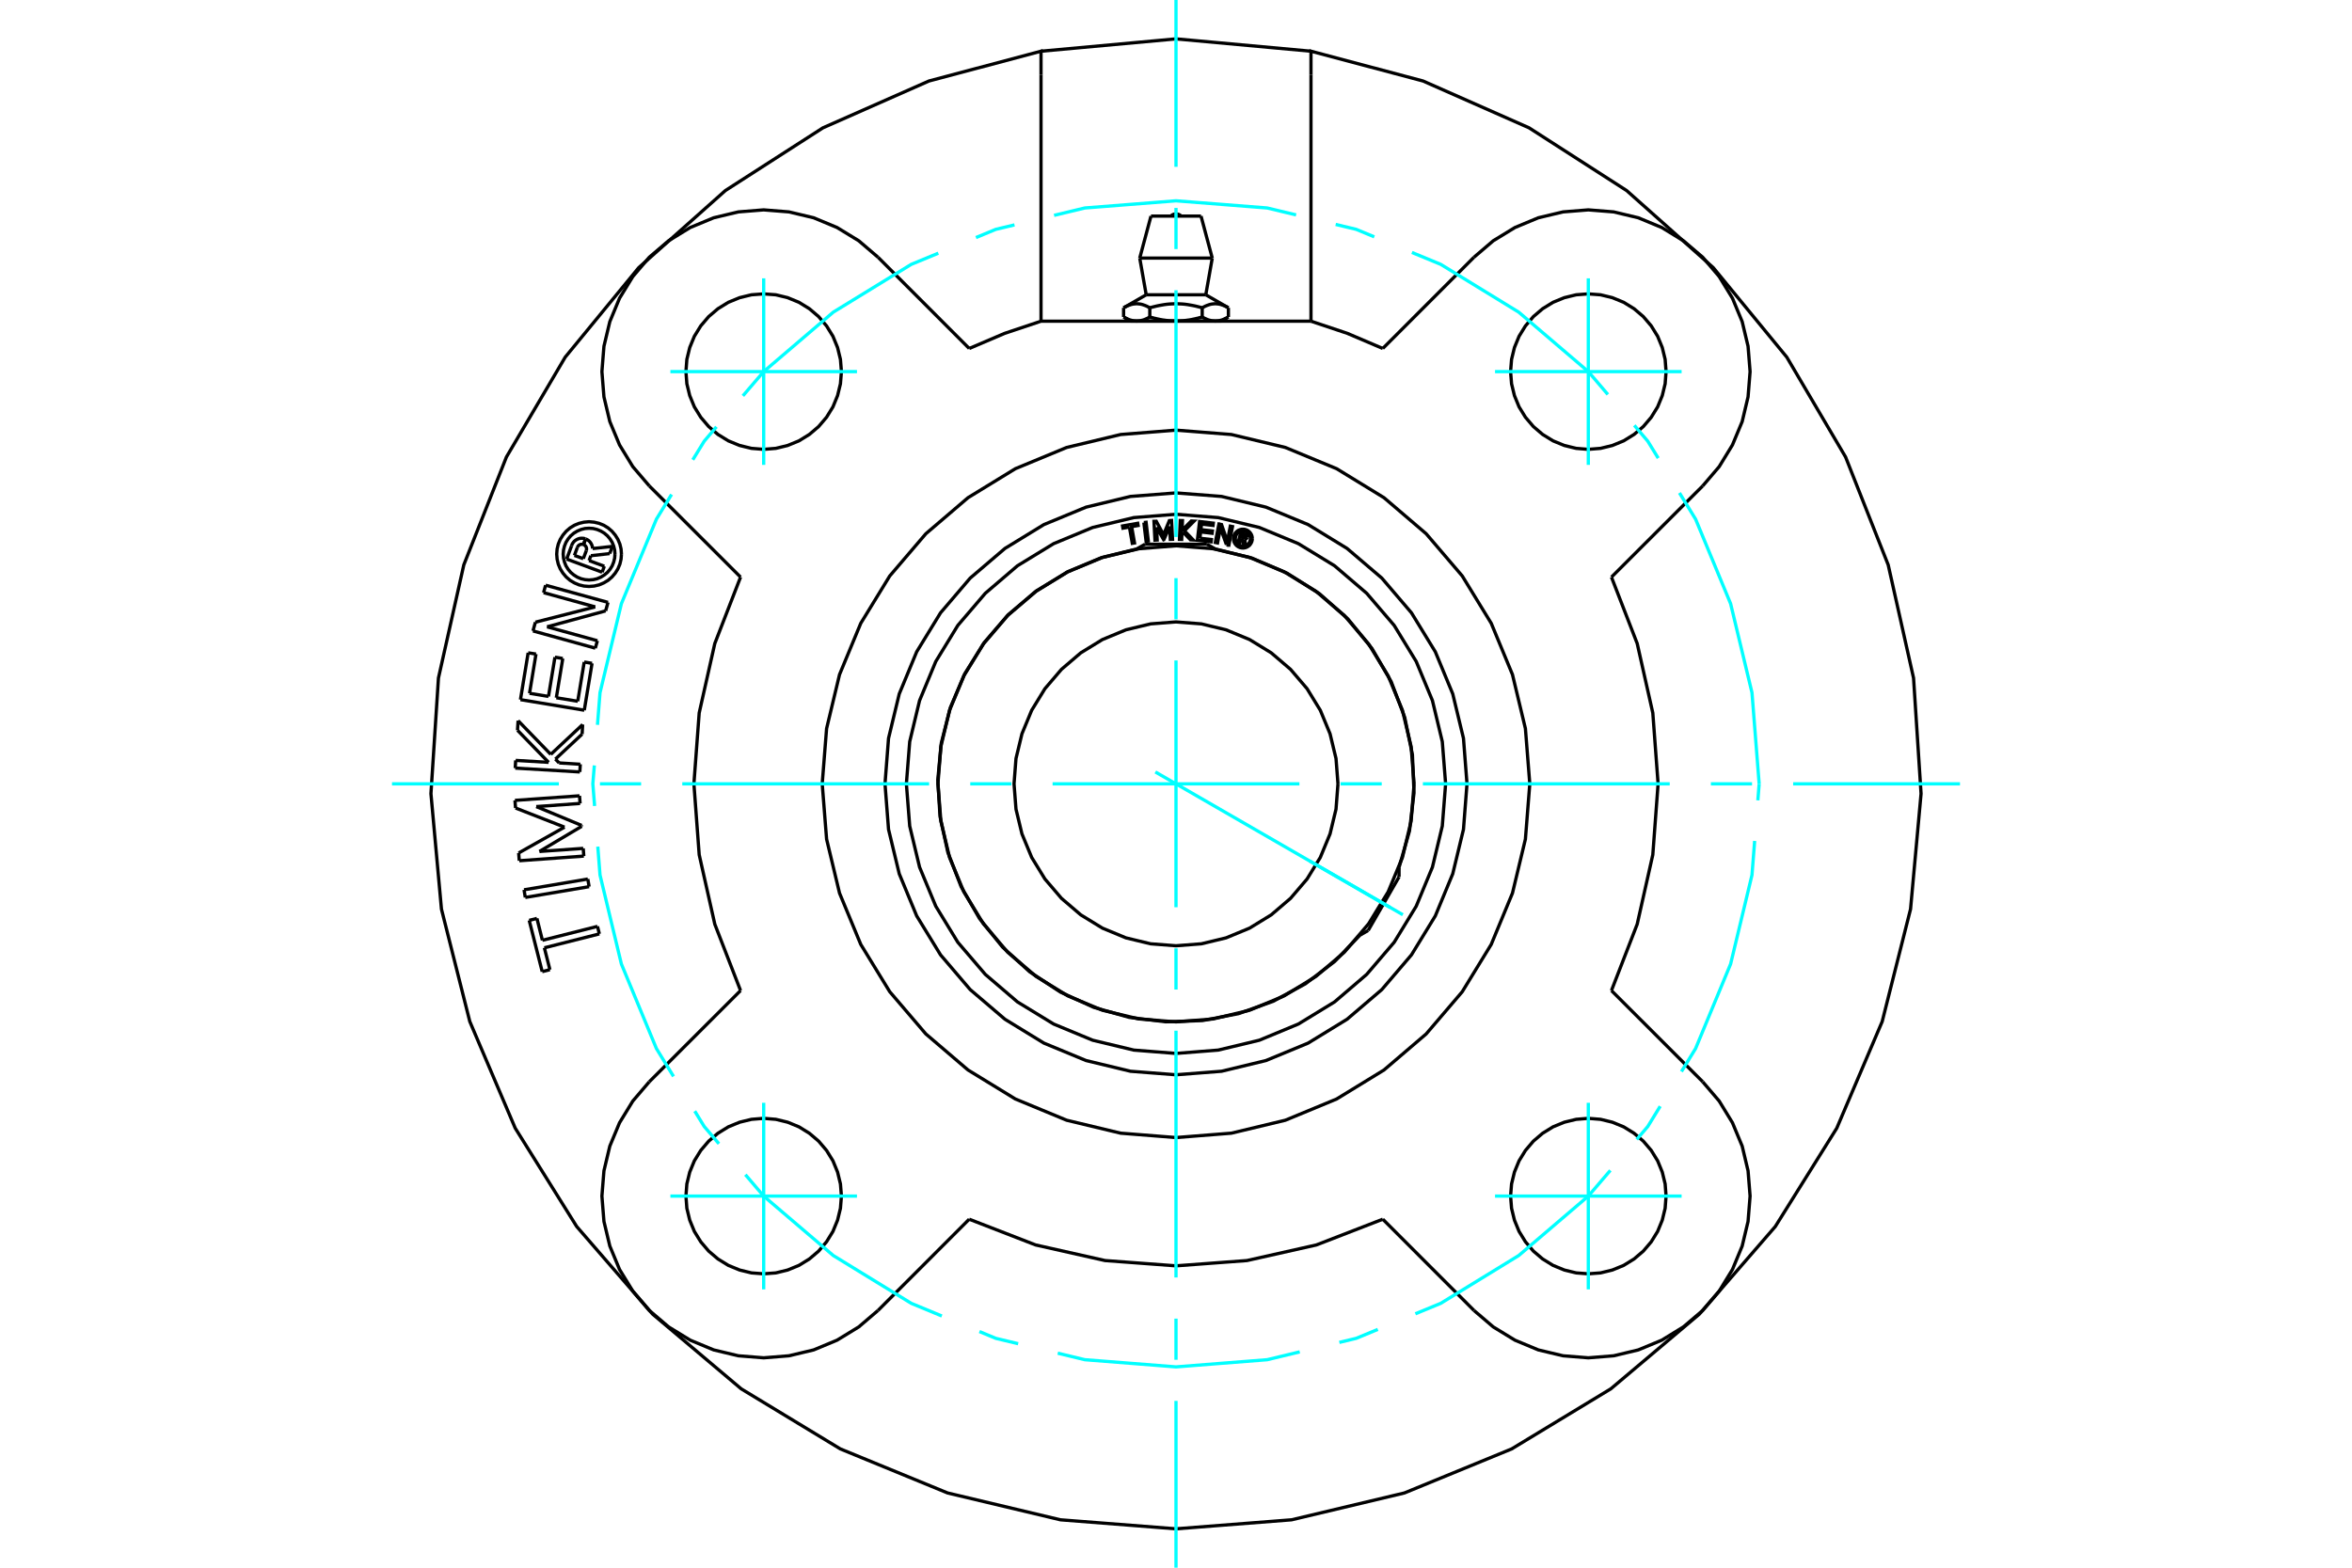 <?xml version="1.0" standalone="no"?>
<!DOCTYPE svg PUBLIC "-//W3C//DTD SVG 1.1//EN"
	"http://www.w3.org/Graphics/SVG/1.1/DTD/svg11.dtd">
<svg xmlns="http://www.w3.org/2000/svg" height="100%" width="100%" viewBox="0 0 36000 24000">
	<rect x="-1800" y="-1200" width="39600" height="26400" style="fill:#FFF"/>
	<g style="fill:none; fill-rule:evenodd" transform="matrix(1 0 0 1 0 0)">
		<g style="fill:none; stroke:#000; stroke-width:50; shape-rendering:geometricPrecision">
			<polyline points="21644,12000 21599,11430 21466,10874 21247,10346 20948,9858 20577,9423 20142,9052 19654,8753 19126,8534 18570,8401 18000,8356 17430,8401 16874,8534 16346,8753 15858,9052 15423,9423 15052,9858 14753,10346 14534,10874 14401,11430 14356,12000 14401,12570 14534,13126 14753,13654 15052,14142 15423,14577 15858,14948 16346,15247 16874,15466 17430,15599 18000,15644 18570,15599 19126,15466 19654,15247 20142,14948 20577,14577 20948,14142 21247,13654 21466,13126 21599,12570 21644,12000"/>
			<polyline points="20479,12000 20449,11612 20358,11234 20209,10874 20006,10543 19753,10247 19457,9994 19126,9791 18766,9642 18388,9551 18000,9521 17612,9551 17234,9642 16874,9791 16543,9994 16247,10247 15994,10543 15791,10874 15642,11234 15551,11612 15521,12000 15551,12388 15642,12766 15791,13126 15994,13457 16247,13753 16543,14006 16874,14209 17234,14358 17612,14449 18000,14479 18388,14449 18766,14358 19126,14209 19457,14006 19753,13753 20006,13457 20209,13126 20358,12766 20449,12388 20479,12000"/>
			<line x1="20819" y1="14315" x2="20832" y2="14294"/>
			<line x1="21402" y1="13305" x2="21414" y2="13284"/>
			<line x1="21414" y1="13425" x2="20941" y2="14245"/>
			<line x1="18595" y1="8401" x2="18571" y2="8401"/>
			<line x1="17429" y1="8401" x2="17405" y2="8401"/>
			<line x1="17527" y1="8331" x2="18473" y2="8331"/>
			<polyline points="18366,8240 18542,8260 18538,8295 18327,8271 18361,7984 18571,8009 18567,8044 18391,8023 18381,8108 18557,8129 18553,8164 18377,8143 18366,8240"/>
			<polyline points="17703,8072 17712,8267 17678,8269 17663,7981 17698,7980 17809,8186 17898,7970 17932,7968 17947,8256 17913,8257 17903,8062 17814,8262 17811,8263 17703,8072"/>
			<polyline points="17287,8069 17188,8086 17182,8052 17414,8011 17420,8045 17321,8063 17365,8312 17331,8318 17287,8069"/>
			<polyline points="17508,8000 17542,7996 17576,8282 17542,8286 17508,8000"/>
			<polyline points="18108,8147 18091,8164 18087,8258 18053,8257 18065,7969 18099,7970 18093,8117 18234,7976 18276,7978 18129,8126 18264,8266 18221,8264 18108,8147"/>
			<polyline points="18772,8338 18680,8083 18636,8312 18602,8305 18657,8022 18697,8030 18786,8290 18831,8055 18865,8062 18810,8345 18772,8338"/>
			<polyline points="19168,8246 19166,8223 19161,8201 19152,8180 19140,8161 19126,8144 19108,8129 19089,8117 19068,8109 19046,8103 19024,8102 19001,8103 18979,8109 18958,8117 18939,8129 18922,8144 18907,8161 18895,8180 18886,8201 18881,8223 18879,8246 18881,8268 18886,8290 18895,8311 18907,8330 18922,8348 18939,8362 18958,8374 18979,8383 19001,8388 19024,8390 19046,8388 19068,8383 19089,8374 19108,8362 19126,8348 19140,8330 19152,8311 19161,8290 19166,8268 19168,8246"/>
			<polyline points="21413,13283 21574,12721 21643,12140 21619,11556 21501,10983 21294,10436 21001,9930 20632,9476 20194,9088 19700,8775 19163,8544 18595,8403"/>
			<polyline points="17405,8403 16859,8537 16340,8754 15860,9048 15431,9412 15064,9838 14766,10316 14546,10833 14407,11378 14354,11938 14388,12500 14508,13049 14711,13574 14992,14061 15345,14499 15761,14878 16231,15188 16742,15422 17284,15575 17842,15643 18404,15624 18957,15518 19487,15329 19981,15061 20428,14720 20818,14314"/>
			<polyline points="22127,12000 22076,11354 21925,10725 21677,10127 21339,9574 20918,9082 20426,8661 19873,8323 19275,8075 18646,7924 18000,7873 17354,7924 16725,8075 16127,8323 15574,8661 15082,9082 14661,9574 14323,10127 14075,10725 13924,11354 13873,12000 13924,12646 14075,13275 14323,13873 14661,14426 15082,14918 15574,15339 16127,15677 16725,15925 17354,16076 18000,16127 18646,16076 19275,15925 19873,15677 20426,15339 20918,14918 21339,14426 21677,13873 21925,13275 22076,12646 22127,12000"/>
			<polyline points="19139,8246 19137,8228 19133,8210 19126,8193 19117,8178 19105,8164 19091,8152 19076,8143 19059,8136 19042,8132 19024,8130 19006,8132 18988,8136 18971,8143 18956,8152 18942,8164 18930,8178 18921,8193 18914,8210 18910,8228 18908,8246 18910,8264 18914,8281 18921,8298 18930,8314 18942,8327 18956,8339 18971,8349 18988,8355 19006,8360 19024,8361 19042,8360 19059,8355 19076,8349 19091,8339 19105,8327 19117,8314 19126,8298 19133,8281 19137,8264 19139,8246"/>
			<polyline points="18995,8248 18976,8319 18949,8311 18992,8148 19052,8164"/>
			<polyline points="19090,8223 19091,8216 19091,8208 19090,8200 19087,8193 19084,8186 19079,8180 19073,8174 19067,8170 19060,8166 19052,8164"/>
			<polyline points="19090,8223 19064,8216 19064,8213 19064,8210 19064,8207 19063,8203 19061,8200 19059,8198 19057,8195 19054,8193 19051,8192 19048,8191 19011,8181 19001,8222 19038,8232 19041,8232 19044,8233 19047,8232 19051,8231 19053,8230 19056,8228 19059,8226 19061,8223 19062,8220 19063,8217 19089,8224"/>
			<polyline points="19050,8259 19057,8257 19065,8254 19072,8250 19078,8245 19083,8238 19087,8231 19089,8224"/>
			<polyline points="19050,8259 19068,8346 19035,8337 19017,8254 18995,8248"/>
			<polyline points="22454,12000 22400,11303 22236,10623 21969,9978 21604,9382 21150,8850 20618,8396 20022,8031 19377,7764 18697,7600 18000,7546 17303,7600 16623,7764 15978,8031 15382,8396 14850,8850 14396,9382 14031,9978 13764,10623 13600,11303 13546,12000 13600,12697 13764,13377 14031,14022 14396,14618 14850,15150 15382,15604 15978,15969 16623,16236 17303,16400 18000,16454 18697,16400 19377,16236 20022,15969 20618,15604 21150,15150 21604,14618 21969,14022 22236,13377 22400,12697 22454,12000"/>
			<line x1="17617" y1="3308" x2="18383" y2="3308"/>
			<line x1="17445" y1="3951" x2="18555" y2="3951"/>
			<line x1="17544" y1="4513" x2="18456" y2="4513"/>
			<line x1="18601" y1="4915" x2="18694" y2="4915"/>
			<line x1="18000" y1="4915" x2="18601" y2="4915"/>
			<line x1="17399" y1="4915" x2="18000" y2="4915"/>
			<line x1="17306" y1="4915" x2="17399" y2="4915"/>
			<line x1="17198" y1="4712" x2="17198" y2="4853"/>
			<polyline points="18000,4915 17989,4915 17978,4914 17967,4914 17956,4914 17945,4913 17934,4913 17923,4912 17912,4911 17901,4911 17890,4910 17879,4909 17868,4907 17857,4906 17846,4905 17835,4903 17824,4902 17813,4900 17801,4899 17790,4897 17779,4895 17767,4893 17756,4891 17744,4888 17733,4886 17721,4883 17709,4881 17697,4878 17686,4875 17674,4873 17661,4870 17649,4866 17637,4863 17624,4860 17612,4856 17599,4853 17593,4856 17587,4860 17580,4863 17574,4866 17568,4870 17562,4873 17556,4875 17550,4878 17544,4881 17538,4883 17532,4886 17527,4888 17521,4891 17515,4893 17509,4895 17504,4897 17498,4899 17493,4900 17487,4902 17481,4903 17476,4905 17470,4906 17465,4907 17459,4909 17454,4910 17448,4911 17443,4911 17437,4912 17432,4913 17426,4913 17421,4914 17415,4914 17410,4914 17404,4915 17399,4915 17393,4915 17388,4914 17382,4914 17377,4914 17371,4913 17366,4913 17360,4912 17355,4911 17349,4911 17344,4910 17338,4909 17333,4907 17327,4906 17322,4905 17316,4903 17311,4902 17305,4900 17299,4899 17294,4897 17288,4895 17282,4893 17277,4891 17271,4888 17265,4886 17259,4883 17253,4881 17248,4878 17242,4875 17236,4873 17229,4870 17223,4866 17217,4863 17211,4860 17205,4856 17198,4853"/>
			<line x1="17599" y1="4712" x2="17599" y2="4853"/>
			<polyline points="17198,4712 17211,4705 17224,4698 17237,4692 17249,4686 17261,4681 17273,4676 17284,4672 17296,4668 17307,4664 17318,4661 17329,4658 17340,4656 17351,4654 17361,4653 17372,4652 17383,4651 17393,4650 17404,4650 17415,4651 17425,4652 17436,4653 17447,4654 17458,4656 17469,4658 17480,4661 17491,4664 17502,4668 17513,4672 17525,4676 17537,4681 17549,4686 17561,4692 17573,4698 17586,4705 17599,4712"/>
			<polyline points="18401,4853 18388,4856 18376,4860 18363,4863 18351,4866 18339,4870 18326,4873 18314,4875 18303,4878 18291,4881 18279,4883 18267,4886 18256,4888 18244,4891 18233,4893 18221,4895 18210,4897 18199,4899 18187,4900 18176,4902 18165,4903 18154,4905 18143,4906 18132,4907 18121,4909 18110,4910 18099,4911 18088,4911 18077,4912 18066,4913 18055,4913 18044,4914 18033,4914 18022,4914 18011,4915 18000,4915"/>
			<line x1="18401" y1="4712" x2="18401" y2="4853"/>
			<polyline points="17599,4712 17625,4705 17651,4698 17676,4692 17700,4686 17724,4681 17748,4676 17771,4672 17794,4668 17816,4664 17838,4661 17860,4658 17882,4656 17904,4654 17925,4653 17947,4652 17968,4651 17989,4650 18011,4650 18032,4651 18053,4652 18075,4653 18096,4654 18118,4656 18140,4658 18162,4661 18184,4664 18206,4668 18229,4672 18252,4676 18276,4681 18300,4686 18324,4692 18349,4698 18375,4705 18401,4712"/>
			<polyline points="18802,4853 18795,4856 18789,4860 18783,4863 18777,4866 18771,4870 18764,4873 18758,4875 18752,4878 18747,4881 18741,4883 18735,4886 18729,4888 18723,4891 18718,4893 18712,4895 18706,4897 18701,4899 18695,4900 18689,4902 18684,4903 18678,4905 18673,4906 18667,4907 18662,4909 18656,4910 18651,4911 18645,4911 18640,4912 18634,4913 18629,4913 18623,4914 18618,4914 18612,4914 18607,4915 18601,4915 18596,4915 18590,4914 18585,4914 18579,4914 18574,4913 18568,4913 18563,4912 18557,4911 18552,4911 18546,4910 18541,4909 18535,4907 18530,4906 18524,4905 18519,4903 18513,4902 18507,4900 18502,4899 18496,4897 18491,4895 18485,4893 18479,4891 18473,4888 18468,4886 18462,4883 18456,4881 18450,4878 18444,4875 18438,4873 18432,4870 18426,4866 18420,4863 18413,4860 18407,4856 18401,4853"/>
			<line x1="18802" y1="4712" x2="18802" y2="4853"/>
			<polyline points="18401,4712 18414,4705 18427,4698 18439,4692 18451,4686 18463,4681 18475,4676 18487,4672 18498,4668 18509,4664 18520,4661 18531,4658 18542,4656 18553,4654 18564,4653 18575,4652 18585,4651 18596,4650 18607,4650 18617,4651 18628,4652 18639,4653 18649,4654 18660,4656 18671,4658 18682,4661 18693,4664 18704,4668 18716,4672 18727,4676 18739,4681 18751,4686 18763,4692 18776,4698 18789,4705 18802,4712"/>
			<polyline points="13439,3938 13144,3686 12812,3483 12454,3334 12076,3244 11689,3213 11301,3244 10924,3334 10565,3483 10234,3686 9938,3938 9686,4234 9483,4565 9334,4924 9244,5301 9213,5689 9244,6076 9334,6454 9483,6812 9686,7144 9938,7439"/>
			<line x1="13439" y1="3938" x2="14835" y2="5335"/>
			<polyline points="9938,16561 9686,16856 9483,17188 9334,17546 9244,17924 9213,18311 9244,18699 9334,19076 9483,19435 9686,19766 9938,20062 10234,20314 10565,20517 10924,20666 11301,20756 11689,20787 12076,20756 12454,20666 12812,20517 13144,20314 13439,20062"/>
			<polyline points="20066,4917 15934,4917 15376,5104 14835,5335"/>
			<line x1="11335" y1="8835" x2="9938" y2="7439"/>
			<polyline points="11335,8835 10941,9851 10702,10914 10621,12000 10702,13086 10941,14149 11335,15165"/>
			<line x1="9938" y1="16561" x2="11335" y2="15165"/>
			<line x1="14835" y1="18665" x2="13439" y2="20062"/>
			<polyline points="14835,18665 15851,19059 16914,19298 18000,19379 19086,19298 20149,19059 21165,18665"/>
			<line x1="22561" y1="20062" x2="21165" y2="18665"/>
			<polyline points="22561,20062 22856,20314 23188,20517 23546,20666 23924,20756 24311,20787 24699,20756 25076,20666 25435,20517 25766,20314 26062,20062 26314,19766 26517,19435 26666,19076 26756,18699 26787,18311 26756,17924 26666,17546 26517,17188 26314,16856 26062,16561"/>
			<line x1="24665" y1="15165" x2="26062" y2="16561"/>
			<polyline points="24665,15165 25059,14149 25298,13086 25379,12000 25298,10914 25059,9851 24665,8835"/>
			<line x1="26062" y1="7439" x2="24665" y2="8835"/>
			<polyline points="26062,7439 26314,7144 26517,6812 26666,6454 26756,6076 26787,5689 26756,5301 26666,4924 26517,4565 26314,4234 26062,3938 25766,3686 25435,3483 25076,3334 24699,3244 24311,3213 23924,3244 23546,3334 23188,3483 22856,3686 22561,3938"/>
			<line x1="21165" y1="5335" x2="22561" y2="3938"/>
			<polyline points="21165,5335 20624,5104 20066,4917"/>
			<polyline points="23415,12000 23348,11153 23150,10327 22825,9542 22381,8817 21829,8171 21183,7619 20458,7175 19673,6850 18847,6652 18000,6585 17153,6652 16327,6850 15542,7175 14817,7619 14171,8171 13619,8817 13175,9542 12850,10327 12652,11153 12585,12000 12652,12847 12850,13673 13175,14458 13619,15183 14171,15829 14817,16381 15542,16825 16327,17150 17153,17348 18000,17415 18847,17348 19673,17150 20458,16825 21183,16381 21829,15829 22381,15183 22825,14458 23150,13673 23348,12847 23415,12000"/>
			<polyline points="12879,18311 12864,18125 12820,17944 12749,17771 12651,17612 12530,17470 12388,17349 12229,17251 12056,17180 11875,17136 11689,17121 11502,17136 11321,17180 11148,17251 10989,17349 10847,17470 10726,17612 10628,17771 10557,17944 10513,18125 10499,18311 10513,18498 10557,18679 10628,18852 10726,19011 10847,19153 10989,19274 11148,19372 11321,19443 11502,19487 11689,19501 11875,19487 12056,19443 12229,19372 12388,19274 12530,19153 12651,19011 12749,18852 12820,18679 12864,18498 12879,18311"/>
			<polyline points="12879,5689 12864,5502 12820,5321 12749,5148 12651,4989 12530,4847 12388,4726 12229,4628 12056,4557 11875,4513 11689,4499 11502,4513 11321,4557 11148,4628 10989,4726 10847,4847 10726,4989 10628,5148 10557,5321 10513,5502 10499,5689 10513,5875 10557,6056 10628,6229 10726,6388 10847,6530 10989,6651 11148,6749 11321,6820 11502,6864 11689,6879 11875,6864 12056,6820 12229,6749 12388,6651 12530,6530 12651,6388 12749,6229 12820,6056 12864,5875 12879,5689"/>
			<polyline points="25501,5689 25487,5502 25443,5321 25372,5148 25274,4989 25153,4847 25011,4726 24852,4628 24679,4557 24498,4513 24311,4499 24125,4513 23944,4557 23771,4628 23612,4726 23470,4847 23349,4989 23251,5148 23180,5321 23136,5502 23121,5689 23136,5875 23180,6056 23251,6229 23349,6388 23470,6530 23612,6651 23771,6749 23944,6820 24125,6864 24311,6879 24498,6864 24679,6820 24852,6749 25011,6651 25153,6530 25274,6388 25372,6229 25443,6056 25487,5875 25501,5689"/>
			<polyline points="25501,18311 25487,18125 25443,17944 25372,17771 25274,17612 25153,17470 25011,17349 24852,17251 24679,17180 24498,17136 24311,17121 24125,17136 23944,17180 23771,17251 23612,17349 23470,17470 23349,17612 23251,17771 23180,17944 23136,18125 23121,18311 23136,18498 23180,18679 23251,18852 23349,19011 23470,19153 23612,19274 23771,19372 23944,19443 24125,19487 24311,19501 24498,19487 24679,19443 24852,19372 25011,19274 25153,19153 25274,19011 25372,18852 25443,18679 25487,18498 25501,18311"/>
			<polyline points="15934,1147 15934,784 14219,1240 12596,1957 11103,2917 9777,4097 8651,5468 7751,6997 7099,8648 6711,10380 6596,12151 6757,13918 7191,15639 7886,17271 8827,18777 9989,20118 11345,21262 12863,22182 14504,22856 16231,23267 18000,23405 19769,23267 21496,22856 23137,22182 24655,21262 26011,20118 27173,18777 28114,17271 28809,15639 29243,13918 29404,12151 29289,10380 28901,8648 28249,6997 27349,5468 26223,4097 24897,2917 23404,1957 21781,1240 20066,784 20066,1147"/>
			<line x1="15934" y1="4917" x2="15934" y2="1147"/>
			<line x1="20066" y1="1147" x2="20066" y2="4917"/>
			<polyline points="20066,784 18000,595 15934,784"/>
			<polyline points="9413,8483 9408,8421 9393,8360 9370,8303 9337,8250 9297,8203 9249,8162 9196,8130 9139,8106 9078,8091 9016,8087 8954,8091 8894,8106 8837,8130 8784,8162 8736,8203 8696,8250 8663,8303 8640,8360 8625,8421 8620,8483 8625,8545 8640,8605 8663,8663 8696,8716 8736,8763 8784,8803 8837,8836 8894,8860 8954,8874 9016,8879 9078,8874 9139,8860 9196,8836 9249,8803 9297,8763 9337,8716 9370,8663 9393,8605 9408,8545 9413,8483"/>
			<polyline points="9512,8483 9506,8405 9488,8330 9458,8258 9417,8192 9367,8133 9308,8082 9241,8041 9170,8012 9094,7994 9016,7987 8939,7994 8863,8012 8792,8041 8725,8082 8666,8133 8616,8192 8575,8258 8545,8330 8527,8405 8521,8483 8527,8560 8545,8636 8575,8708 8616,8774 8666,8833 8725,8884 8792,8924 8863,8954 8939,8972 9016,8978 9094,8972 9170,8954 9241,8924 9308,8884 9367,8833 9417,8774 9458,8708 9488,8636 9506,8560 9512,8483"/>
			<line x1="9270" y1="9352" x2="8374" y2="9596"/>
			<line x1="9306" y1="9222" x2="9270" y2="9352"/>
			<line x1="8351" y1="8959" x2="9306" y2="9222"/>
			<line x1="8320" y1="9073" x2="8351" y2="8959"/>
			<line x1="9110" y1="9291" x2="8320" y2="9073"/>
			<line x1="8195" y1="9525" x2="9110" y2="9291"/>
			<line x1="8158" y1="9659" x2="8195" y2="9525"/>
			<line x1="9112" y1="9923" x2="8158" y2="9659"/>
			<line x1="9144" y1="9809" x2="9112" y2="9923"/>
			<line x1="8374" y1="9596" x2="9144" y2="9809"/>
			<line x1="8501" y1="11621" x2="8558" y2="11680"/>
			<line x1="8910" y1="11239" x2="8501" y2="11621"/>
			<line x1="8918" y1="11092" x2="8910" y2="11239"/>
			<line x1="8430" y1="11549" x2="8918" y2="11092"/>
			<line x1="7930" y1="11033" x2="8430" y2="11549"/>
			<line x1="7921" y1="11180" x2="7930" y2="11033"/>
			<line x1="8397" y1="11671" x2="7921" y2="11180"/>
			<line x1="7893" y1="11641" x2="8397" y2="11671"/>
			<line x1="7886" y1="11759" x2="7893" y2="11641"/>
			<line x1="8875" y1="11818" x2="7886" y2="11759"/>
			<line x1="8882" y1="11700" x2="8875" y2="11818"/>
			<line x1="8558" y1="11680" x2="8882" y2="11700"/>
			<line x1="8040" y1="13739" x2="8021" y2="13622"/>
			<line x1="9017" y1="13574" x2="8040" y2="13739"/>
			<line x1="8997" y1="13457" x2="9017" y2="13574"/>
			<line x1="8021" y1="13622" x2="8997" y2="13457"/>
			<line x1="8332" y1="14510" x2="8417" y2="14845"/>
			<line x1="9174" y1="14297" x2="8332" y2="14510"/>
			<line x1="9145" y1="14182" x2="9174" y2="14297"/>
			<line x1="8302" y1="14395" x2="9145" y2="14182"/>
			<line x1="8218" y1="14060" x2="8302" y2="14395"/>
			<line x1="8100" y1="14090" x2="8218" y2="14060"/>
			<line x1="8299" y1="14875" x2="8100" y2="14090"/>
			<line x1="8417" y1="14845" x2="8299" y2="14875"/>
			<line x1="8257" y1="13035" x2="8927" y2="12988"/>
			<line x1="8904" y1="12650" x2="8257" y2="13035"/>
			<line x1="8903" y1="12637" x2="8904" y2="12650"/>
			<line x1="8208" y1="12348" x2="8903" y2="12637"/>
			<line x1="8879" y1="12300" x2="8208" y2="12348"/>
			<line x1="8870" y1="12183" x2="8879" y2="12300"/>
			<line x1="7882" y1="12253" x2="8870" y2="12183"/>
			<line x1="7891" y1="12370" x2="7882" y2="12253"/>
			<line x1="8641" y1="12663" x2="7891" y2="12370"/>
			<line x1="7939" y1="13058" x2="8641" y2="12663"/>
			<line x1="7948" y1="13177" x2="7939" y2="13058"/>
			<line x1="8936" y1="13106" x2="7948" y2="13177"/>
			<line x1="8927" y1="12988" x2="8936" y2="13106"/>
			<line x1="8843" y1="10736" x2="8942" y2="10135"/>
			<line x1="8515" y1="10682" x2="8843" y2="10736"/>
			<line x1="8614" y1="10081" x2="8515" y2="10682"/>
			<line x1="8494" y1="10061" x2="8614" y2="10081"/>
			<line x1="8395" y1="10662" x2="8494" y2="10061"/>
			<line x1="8105" y1="10614" x2="8395" y2="10662"/>
			<line x1="8204" y1="10013" x2="8105" y2="10614"/>
			<line x1="8084" y1="9994" x2="8204" y2="10013"/>
			<line x1="7966" y1="10711" x2="8084" y2="9994"/>
			<line x1="8943" y1="10873" x2="7966" y2="10711"/>
			<line x1="9062" y1="10155" x2="8943" y2="10873"/>
			<line x1="8942" y1="10135" x2="9062" y2="10155"/>
			<line x1="9016" y1="8582" x2="9250" y2="8669"/>
			<line x1="9044" y1="8507" x2="9016" y2="8582"/>
			<line x1="9332" y1="8475" x2="9044" y2="8507"/>
			<line x1="9373" y1="8365" x2="9332" y2="8475"/>
			<line x1="9071" y1="8398" x2="9373" y2="8365"/>
			<polyline points="9071,8398 9067,8371 9059,8344 9047,8320 9031,8297 9012,8278 8989,8262 8964,8250"/>
			<line x1="8932" y1="8337" x2="8964" y2="8250"/>
			<polyline points="8974,8430 8977,8419 8978,8408 8978,8397 8976,8386 8972,8375 8966,8365 8960,8356 8951,8349 8942,8342 8932,8337"/>
			<line x1="8928" y1="8553" x2="8974" y2="8430"/>
			<line x1="8792" y1="8503" x2="8928" y2="8553"/>
			<line x1="8837" y1="8381" x2="8792" y2="8503"/>
			<polyline points="8930,8336 8919,8333 8907,8332 8896,8333 8885,8335 8874,8339 8864,8345 8855,8352 8848,8361 8841,8371 8837,8381"/>
			<line x1="8962" y1="8250" x2="8930" y2="8336"/>
			<polyline points="8962,8250 8936,8242 8909,8240 8883,8241 8857,8247 8832,8257 8809,8271 8788,8288 8771,8309 8757,8332 8748,8357"/>
			<line x1="8673" y1="8559" x2="8748" y2="8357"/>
			<line x1="9216" y1="8760" x2="8673" y2="8559"/>
			<line x1="9250" y1="8669" x2="9216" y2="8760"/>
			<line x1="20816" y1="14313" x2="20819" y2="14315"/>
			<line x1="21414" y1="13284" x2="21411" y2="13282"/>
			<line x1="21414" y1="13425" x2="21414" y2="13284"/>
			<line x1="20819" y1="14315" x2="20941" y2="14245"/>
			<line x1="18595" y1="8405" x2="18595" y2="8401"/>
			<line x1="17405" y1="8401" x2="17405" y2="8405"/>
			<line x1="17527" y1="8331" x2="17405" y2="8401"/>
			<line x1="18595" y1="8401" x2="18473" y2="8331"/>
			<line x1="17617" y1="3308" x2="17445" y2="3951"/>
			<line x1="18555" y1="3951" x2="18383" y2="3308"/>
			<line x1="17445" y1="3951" x2="17544" y2="4513"/>
			<line x1="18456" y1="4513" x2="18555" y2="3951"/>
			<line x1="17405" y1="4915" x2="17405" y2="4917"/>
			<line x1="18595" y1="4917" x2="18595" y2="4915"/>
			<line x1="17198" y1="4853" x2="17306" y2="4915"/>
			<line x1="18694" y1="4915" x2="18802" y2="4853"/>
			<line x1="17544" y1="4513" x2="17198" y2="4712"/>
			<line x1="18802" y1="4712" x2="18456" y2="4513"/>
			<polyline points="18079,3308 18066,3296 18051,3287 18035,3280 18018,3276 18000,3275 17982,3276 17965,3280 17949,3287 17934,3296 17921,3308"/>
		</g>
		<g style="fill:none; stroke:#0FF; stroke-width:50; shape-rendering:geometricPrecision">
			<line x1="18000" y1="24000" x2="18000" y2="21446"/>
			<line x1="18000" y1="20817" x2="18000" y2="20187"/>
			<line x1="18000" y1="19557" x2="18000" y2="15779"/>
			<line x1="18000" y1="15149" x2="18000" y2="14519"/>
			<line x1="18000" y1="13889" x2="18000" y2="10111"/>
			<line x1="18000" y1="9481" x2="18000" y2="8851"/>
			<line x1="18000" y1="8221" x2="18000" y2="4443"/>
			<line x1="18000" y1="3813" x2="18000" y2="3183"/>
			<line x1="18000" y1="2554" x2="18000" y2="0"/>
			<line x1="6000" y1="12000" x2="8554" y2="12000"/>
			<line x1="9183" y1="12000" x2="9813" y2="12000"/>
			<line x1="10443" y1="12000" x2="14221" y2="12000"/>
			<line x1="14851" y1="12000" x2="15481" y2="12000"/>
			<line x1="16111" y1="12000" x2="19889" y2="12000"/>
			<line x1="20519" y1="12000" x2="21149" y2="12000"/>
			<line x1="21779" y1="12000" x2="25557" y2="12000"/>
			<line x1="26187" y1="12000" x2="26817" y2="12000"/>
			<line x1="27446" y1="12000" x2="30000" y2="12000"/>
			<line x1="11689" y1="7117" x2="11689" y2="4261"/>
			<line x1="10261" y1="5689" x2="13117" y2="5689"/>
			<line x1="10261" y1="18311" x2="13117" y2="18311"/>
			<line x1="11689" y1="19739" x2="11689" y2="16883"/>
			<line x1="24311" y1="19739" x2="24311" y2="16883"/>
			<line x1="22883" y1="18311" x2="25739" y2="18311"/>
			<line x1="22883" y1="5689" x2="25739" y2="5689"/>
			<line x1="24311" y1="7117" x2="24311" y2="4261"/>
			<line x1="17684" y1="11818" x2="21472" y2="14004"/>
			<line x1="20044" y1="13180" x2="21281" y2="13894"/>
		</g>
		<g style="fill:none; stroke:#0FF; stroke-width:50; shape-rendering:geometricPrecision">
			<polyline points="26926,12000 26816,10604 26489,9242 25953,7948 25706,7546"/>
			<polyline points="25381,7014 25221,6754 25015,6512"/>
			<polyline points="24610,6039 24311,5689 23246,4779 22052,4047 21611,3865"/>
			<polyline points="21035,3626 20758,3511 20444,3436"/>
			<polyline points="19838,3290 19396,3184 18000,3074 16604,3184 16134,3297"/>
			<polyline points="15528,3443 15242,3511 14938,3637"/>
			<polyline points="14362,3876 13948,4047 12754,4779 11689,5689 11371,6060"/>
			<polyline points="10966,6534 10779,6754 10604,7039"/>
			<polyline points="10279,7570 10047,7948 9511,9242 9184,10604 9145,11097"/>
			<polyline points="9097,11718 9074,12000 9101,12339"/>
			<polyline points="9150,12961 9184,13396 9511,14758 10047,16052 10309,16479"/>
			<polyline points="10634,17010 10779,17246 11004,17510"/>
			<polyline points="11409,17983 11689,18311 12754,19221 13948,19953 14416,20147"/>
			<polyline points="14991,20385 15242,20489 15584,20571"/>
			<polyline points="16190,20716 16604,20816 18000,20926 19396,20816 19894,20696"/>
			<polyline points="20500,20551 20758,20489 21089,20352"/>
			<polyline points="21664,20113 22052,19953 23246,19221 24311,18311 24648,17918"/>
			<polyline points="25052,17444 25221,17246 25411,16936"/>
			<polyline points="25736,16405 25953,16052 26489,14758 26816,13396 26857,12874"/>
			<line x1="26906" y1="12253" x2="26926" y2="12000"/>
		</g>
	</g>
</svg>
